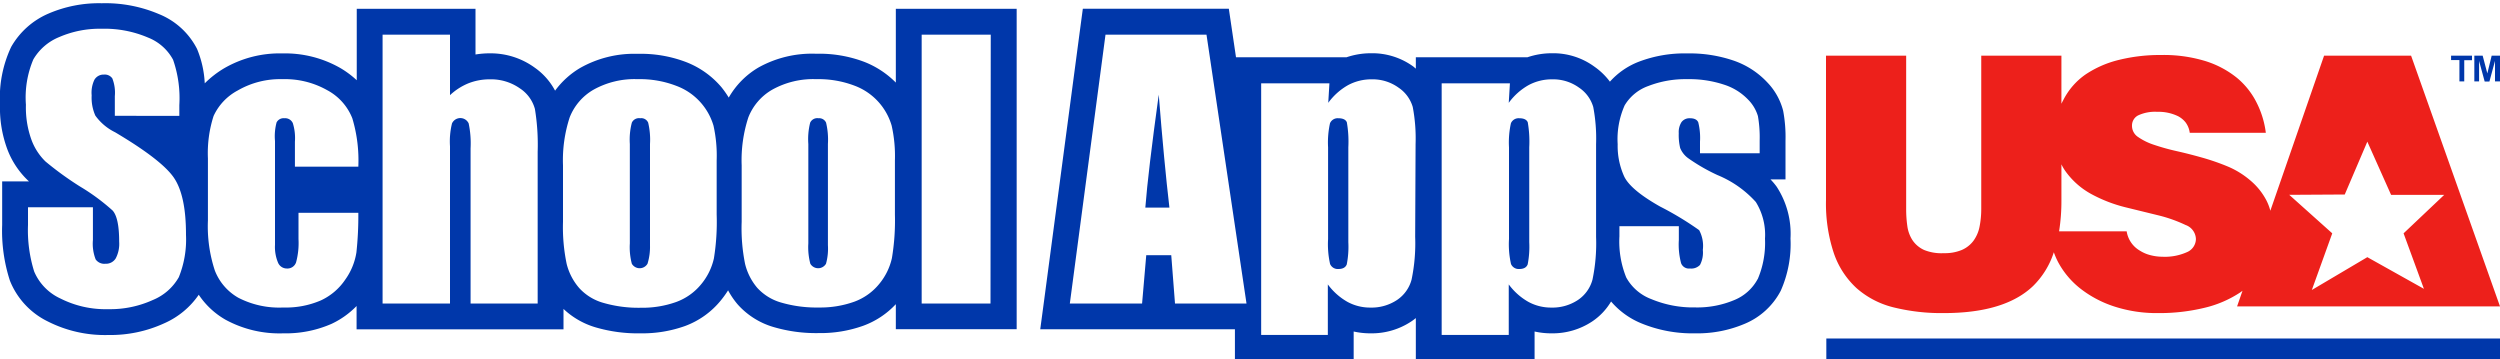 <svg xmlns="http://www.w3.org/2000/svg" viewBox="0 0 300 43.08"><defs><style>.cls-1{fill:#ed201b;}.cls-2{fill:#0037aa;}</style></defs><title>SchoolAppsUSA-web</title><g id="Web_logo" data-name="Web logo"><path id="USA" class="cls-1" d="M300,36.77,289.33,6.68H278.89l-6.45,18.61a6,6,0,0,0-.46-1.22,7.9,7.9,0,0,0-1.92-2.4A10.33,10.33,0,0,0,267.38,20a27.08,27.08,0,0,0-3.1-1.08q-1.59-.45-3.1-.79a26.33,26.33,0,0,1-2.69-.75,7.37,7.37,0,0,1-1.92-.94,1.6,1.6,0,0,1-.73-1.35,1.36,1.36,0,0,1,.73-1.24,4.8,4.8,0,0,1,2.32-.43,5.34,5.34,0,0,1,2.49.53,2.84,2.84,0,0,1,.9.75,2.66,2.66,0,0,1,.49,1.24h9.13a11,11,0,0,0-1.1-3.61,9.2,9.2,0,0,0-2.38-3,11.43,11.43,0,0,0-3.77-2,17.09,17.09,0,0,0-5.3-.73,20.66,20.66,0,0,0-5.09.59,12.45,12.45,0,0,0-4,1.75A8.3,8.3,0,0,0,247.6,12q-.12.22-.23.45V6.68h-9.62V25a10.93,10.93,0,0,1-.2,2.18,4.26,4.26,0,0,1-.73,1.71,3.47,3.47,0,0,1-1.39,1.1,5.25,5.25,0,0,1-2.16.39A5.53,5.53,0,0,1,230.9,30a3.35,3.35,0,0,1-1.39-1.16,4.11,4.11,0,0,1-.63-1.71,14.36,14.36,0,0,1-.14-2.08V6.68h-9.62V24a18.86,18.86,0,0,0,.94,6.38,10.16,10.16,0,0,0,2.73,4.2,10.5,10.5,0,0,0,4.42,2.3,23.86,23.86,0,0,0,6.05.69q7.3,0,10.7-3.24a9.94,9.94,0,0,0,2.5-4.06,8.82,8.82,0,0,0,.55,1.25,10.1,10.1,0,0,0,2.65,3.12,13.22,13.22,0,0,0,4.06,2.14,16.43,16.43,0,0,0,5.26.79,22.85,22.85,0,0,0,5.54-.63,13.3,13.3,0,0,0,4.34-1.87l.24-.18-.65,1.88Zm-37.57-6.51a6.47,6.47,0,0,1-2.91.55,5.87,5.87,0,0,1-1.43-.18,4.33,4.33,0,0,1-1.3-.55,3.25,3.25,0,0,1-1.59-2.32h-8.11a23.1,23.1,0,0,0,.28-3.71V19.72a5.64,5.64,0,0,0,.51.86A9.27,9.27,0,0,0,251,23.31a17.26,17.26,0,0,0,4.08,1.57l4.08,1A17,17,0,0,1,262.27,27a1.85,1.85,0,0,1,1.24,1.69A1.74,1.74,0,0,1,262.43,30.26Zm18.94-6.92L284.08,17l2.85,6.38h6.38L288.43,28l2.44,6.66-6.79-3.8-6.66,3.94L279.87,28l-5.16-4.62Z"/><rect id="HR" class="cls-2" x="219.16" y="40.62" width="80.84" height="2.67"/><path class="cls-2" d="M295.13,9.77V7.21h-1V6.68h2.51v.54h-.93V9.77Zm1.79,0V6.68h1l.56,2.13L299,6.68h1V9.77h-.6V7.31l-.67,2.47h-.57l-.67-2.47V9.77Z"/><g id="School_Apps" data-name="School Apps"><g id="School"><path class="cls-2" d="M98.22,14.19a.94.94,0,0,0-1,.53A8.08,8.08,0,0,0,97,17.28V29.21a7.73,7.73,0,0,0,.24,2.44,1.09,1.09,0,0,0,1.88,0,6.76,6.76,0,0,0,.23-2.23V17.28a8.79,8.79,0,0,0-.22-2.56A.9.9,0,0,0,98.22,14.19Z"/><path class="cls-2" d="M76.82,14.19a.94.94,0,0,0-1,.53,8.08,8.08,0,0,0-.24,2.56V29.21a7.73,7.73,0,0,0,.24,2.44,1.09,1.09,0,0,0,1.88,0A6.76,6.76,0,0,0,78,29.47V17.28a8.79,8.79,0,0,0-.22-2.56A.9.9,0,0,0,76.82,14.19Z"/><path class="cls-2" d="M118.89,1.06H107.5V9.91a10.93,10.93,0,0,0-3.72-2.46,15.21,15.21,0,0,0-5.84-1A13.16,13.16,0,0,0,91,8.11a9.85,9.85,0,0,0-3.55,3.6,11.79,11.79,0,0,0-.88-1.25,10.55,10.55,0,0,0-4.21-3,15.21,15.21,0,0,0-5.84-1,13.16,13.16,0,0,0-6.91,1.7,10.09,10.09,0,0,0-3,2.72,7.88,7.88,0,0,0-2.44-2.76A9,9,0,0,0,58.78,6.4a10.43,10.43,0,0,0-1.72.14V1.06H42.81V9.63a11.36,11.36,0,0,0-1.94-1.45,13.38,13.38,0,0,0-7-1.77,13.25,13.25,0,0,0-7,1.8A11.93,11.93,0,0,0,24.57,10a12.28,12.28,0,0,0-.93-4.14,8.83,8.83,0,0,0-4.57-4.17A16.4,16.4,0,0,0,12.21.39,15.31,15.31,0,0,0,5.82,1.63a9.42,9.42,0,0,0-4.48,4A14.41,14.41,0,0,0,0,12.55a14.26,14.26,0,0,0,.89,5.39,10.11,10.11,0,0,0,2.46,3.71l.13.12H.26V27a19.37,19.37,0,0,0,.93,6.68,9.27,9.27,0,0,0,4.56,4.9A15.13,15.13,0,0,0,13,40.2a15.46,15.46,0,0,0,6.72-1.41,9.81,9.81,0,0,0,4.13-3.42,9.55,9.55,0,0,0,3.22,3A13.53,13.53,0,0,0,34,40a13.66,13.66,0,0,0,5.79-1.14,10.22,10.22,0,0,0,3-2.14v2.8H67.62V37.07a9.5,9.5,0,0,0,3.81,2.2,18,18,0,0,0,5.46.73,15.19,15.19,0,0,0,5.32-.88A10,10,0,0,0,86.54,36a11.41,11.41,0,0,0,.83-1.16,9.58,9.58,0,0,0,1.16,1.7,9.23,9.23,0,0,0,4.28,2.7,18,18,0,0,0,5.46.73,15.19,15.19,0,0,0,5.32-.88,10.07,10.07,0,0,0,3.91-2.59v3H122V1.06ZM21.46,33.26A6.33,6.33,0,0,1,18.34,36,12.34,12.34,0,0,1,13,37.1a12,12,0,0,1-5.75-1.28A6.25,6.25,0,0,1,4.1,32.58,16.64,16.64,0,0,1,3.36,27V24.87h7.79v3.93a5.17,5.17,0,0,0,.33,2.33,1.27,1.27,0,0,0,1.17.52A1.37,1.37,0,0,0,13.89,31a3.75,3.75,0,0,0,.41-2q0-2.85-.78-3.73A24.82,24.82,0,0,0,9.6,22.38a38.54,38.54,0,0,1-4.14-3,7,7,0,0,1-1.68-2.59,11.39,11.39,0,0,1-.67-4.22A11.72,11.72,0,0,1,4,7.13,6.37,6.37,0,0,1,7.1,4.45a12.21,12.21,0,0,1,5.1-1,13.29,13.29,0,0,1,5.57,1.06,5.83,5.83,0,0,1,3,2.66,14.09,14.09,0,0,1,.75,5.45v1.28H13.78V11.54a4.69,4.69,0,0,0-.3-2.13,1.1,1.1,0,0,0-1-.46,1.27,1.27,0,0,0-1.15.62A3.58,3.58,0,0,0,11,11.44a5.31,5.31,0,0,0,.44,2.43,6.34,6.34,0,0,0,2.37,2q5.6,3.32,7.06,5.46t1.45,6.87A12.06,12.06,0,0,1,21.46,33.26Zm13.67-18.5a1,1,0,0,0-1-.57.94.94,0,0,0-.94.5A6.38,6.38,0,0,0,33,16.92V29.39a4.86,4.86,0,0,0,.36,2.12,1.14,1.14,0,0,0,1.06.71,1.09,1.09,0,0,0,1.11-.74,8.89,8.89,0,0,0,.29-2.79V25.54H43a41.48,41.48,0,0,1-.23,4.75,7.62,7.62,0,0,1-1.33,3.25,7.13,7.13,0,0,1-2.94,2.51A10.57,10.57,0,0,1,34,36.9a10.68,10.68,0,0,1-5.4-1.17,6.42,6.42,0,0,1-2.82-3.27,16.92,16.92,0,0,1-.83-6V19a14.54,14.54,0,0,1,.68-5.08,6.59,6.59,0,0,1,2.89-3.06A10.17,10.17,0,0,1,33.9,9.5a10.3,10.3,0,0,1,5.38,1.33,6.55,6.55,0,0,1,3,3.37A17.6,17.6,0,0,1,43,20H35.39v-3A6,6,0,0,0,35.13,14.75ZM64.52,36.42H56.47V17.81a11.6,11.6,0,0,0-.23-3,1.1,1.1,0,0,0-2,0A9,9,0,0,0,54,17.55V36.42H45.91V4.16H54v7.26A7.22,7.22,0,0,1,56.2,10a6.92,6.92,0,0,1,2.58-.48,6,6,0,0,1,3.6,1.08,4.31,4.31,0,0,1,1.81,2.48,26.4,26.4,0,0,1,.33,5.13ZM86,25.74A27.33,27.33,0,0,1,85.67,31a7.34,7.34,0,0,1-1.53,3.11,6.93,6.93,0,0,1-3,2.13,12.07,12.07,0,0,1-4.23.69,15.12,15.12,0,0,1-4.52-.59,6.16,6.16,0,0,1-2.88-1.77A7,7,0,0,1,68,31.67a21.57,21.57,0,0,1-.44-5.05V19.85a16.58,16.58,0,0,1,.8-5.76,6.62,6.62,0,0,1,2.87-3.33,10.1,10.1,0,0,1,5.3-1.26,12.11,12.11,0,0,1,4.65.81,7.29,7.29,0,0,1,4.44,4.77A16.61,16.61,0,0,1,86,19.27Zm21.39,0a27.33,27.33,0,0,1-.36,5.23,7.34,7.34,0,0,1-1.53,3.11,6.93,6.93,0,0,1-3,2.13,12.07,12.07,0,0,1-4.23.69,15.12,15.12,0,0,1-4.52-.59,6.16,6.16,0,0,1-2.88-1.77,7,7,0,0,1-1.46-2.87A21.57,21.57,0,0,1,89,26.62V19.85a16.58,16.58,0,0,1,.8-5.76,6.62,6.62,0,0,1,2.87-3.33,10.1,10.1,0,0,1,5.3-1.26,12.11,12.11,0,0,1,4.65.81A7.29,7.29,0,0,1,107,15.08a16.61,16.61,0,0,1,.39,4.18Zm11.47,10.68H110.6V4.16h8.29Z"/></g><g id="Apps"><path class="cls-2" d="M182.31,14.19a1,1,0,0,0-1,.6,10.68,10.68,0,0,0-.23,2.89v11a10.81,10.81,0,0,0,.24,3,1,1,0,0,0,1,.6q.78,0,1-.55a10.91,10.91,0,0,0,.19-2.66V17.67a13.5,13.5,0,0,0-.18-3Q183.12,14.19,182.31,14.19Z"/><path class="cls-2" d="M213.19,22.39a7.86,7.86,0,0,0-.73-.86h1.8V16.9a17.12,17.12,0,0,0-.28-3.6,7.65,7.65,0,0,0-1.92-3.43A9.94,9.94,0,0,0,208,7.26a16.31,16.31,0,0,0-5.53-.85,15.38,15.38,0,0,0-5.82,1,9,9,0,0,0-3.46,2.39A8.18,8.18,0,0,0,191.33,8a8.37,8.37,0,0,0-5.08-1.61,9.1,9.1,0,0,0-2.95.48H169.9V8.24L169.62,8a8.37,8.37,0,0,0-5.08-1.61,9.1,9.1,0,0,0-2.95.48H148.32l-.47-3.18-.39-2.64H129.94l-.36,2.69L125.3,36l-.47,3.51h23.36v3.77h14.25V39.78a9,9,0,0,0,2,.22,8.59,8.59,0,0,0,4.95-1.45c.18-.12.35-.25.51-.38v5.12h14.25V39.78a9,9,0,0,0,2,.22,8.59,8.59,0,0,0,4.95-1.45,7.46,7.46,0,0,0,2.23-2.37,9.49,9.49,0,0,0,3.58,2.6A16.14,16.14,0,0,0,203.4,40a14.54,14.54,0,0,0,6-1.16,8.6,8.6,0,0,0,4.29-3.95,13.85,13.85,0,0,0,1.17-6.28A10.31,10.31,0,0,0,213.19,22.39ZM141,36.42l-.45-5.8h-3l-.5,5.8h-8.67l4.28-32.26h12.12l4.8,32.26Zm28.82-8a21.3,21.3,0,0,1-.43,5.13A4.26,4.26,0,0,1,167.64,36a5.53,5.53,0,0,1-3.2.91,5.67,5.67,0,0,1-2.77-.7,7.53,7.53,0,0,1-2.33-2.08v6.06h-8V10h8.19l-.14,2.34a7.48,7.48,0,0,1,2.37-2.12,5.87,5.87,0,0,1,2.83-.7,5.31,5.31,0,0,1,3.24,1,4.22,4.22,0,0,1,1.7,2.32,20.23,20.23,0,0,1,.34,4.46Zm21.71,0a21.31,21.31,0,0,1-.43,5.13A4.27,4.27,0,0,1,189.35,36a5.53,5.53,0,0,1-3.2.91,5.67,5.67,0,0,1-2.77-.7,7.52,7.52,0,0,1-2.33-2.08v6.06H173V10h8.19l-.14,2.34a7.47,7.47,0,0,1,2.37-2.12,5.87,5.87,0,0,1,2.83-.7,5.31,5.31,0,0,1,3.24,1,4.22,4.22,0,0,1,1.7,2.32,20.27,20.27,0,0,1,.34,4.46Zm19.4,5.05a5.56,5.56,0,0,1-2.8,2.53,11.44,11.44,0,0,1-4.73.89,13,13,0,0,1-5.25-1,5.73,5.73,0,0,1-3-2.59,11.5,11.5,0,0,1-.82-4.94V27.14h7.13v1.67a8.79,8.79,0,0,0,.27,2.77,1,1,0,0,0,1.07.64,1.44,1.44,0,0,0,1.2-.43,3.2,3.2,0,0,0,.34-1.8,4,4,0,0,0-.44-2.37,37.27,37.27,0,0,0-4.68-2.83q-3.55-2-4.32-3.62a8.85,8.85,0,0,1-.78-3.86,10,10,0,0,1,.84-4.67,5.43,5.43,0,0,1,2.84-2.32,12.26,12.26,0,0,1,4.65-.82,13.2,13.2,0,0,1,4.47.67,6.88,6.88,0,0,1,2.83,1.76,4.74,4.74,0,0,1,1.2,2,14.77,14.77,0,0,1,.21,2.93v1.53H204V17a7.65,7.65,0,0,0-.21-2.32q-.21-.49-1-.49a1.19,1.19,0,0,0-1,.45,2.21,2.21,0,0,0-.34,1.34,6.79,6.79,0,0,0,.17,1.78,2.82,2.82,0,0,0,1,1.25,22.09,22.09,0,0,0,3.48,2,12.68,12.68,0,0,1,4.6,3.23,7.46,7.46,0,0,1,1.1,4.4A11.09,11.09,0,0,1,210.93,33.49Z"/><path class="cls-2" d="M137.44,24.91h2.89q-.64-5.48-1.28-13.55Q137.77,20.62,137.44,24.91Z"/><path class="cls-2" d="M160.6,14.19a1,1,0,0,0-1,.6,10.7,10.7,0,0,0-.23,2.89v11a10.81,10.81,0,0,0,.24,3,1,1,0,0,0,1,.6q.78,0,1-.55a10.9,10.9,0,0,0,.19-2.66V17.67a13.48,13.48,0,0,0-.18-3Q161.41,14.19,160.6,14.19Z"/></g></g></g></svg>